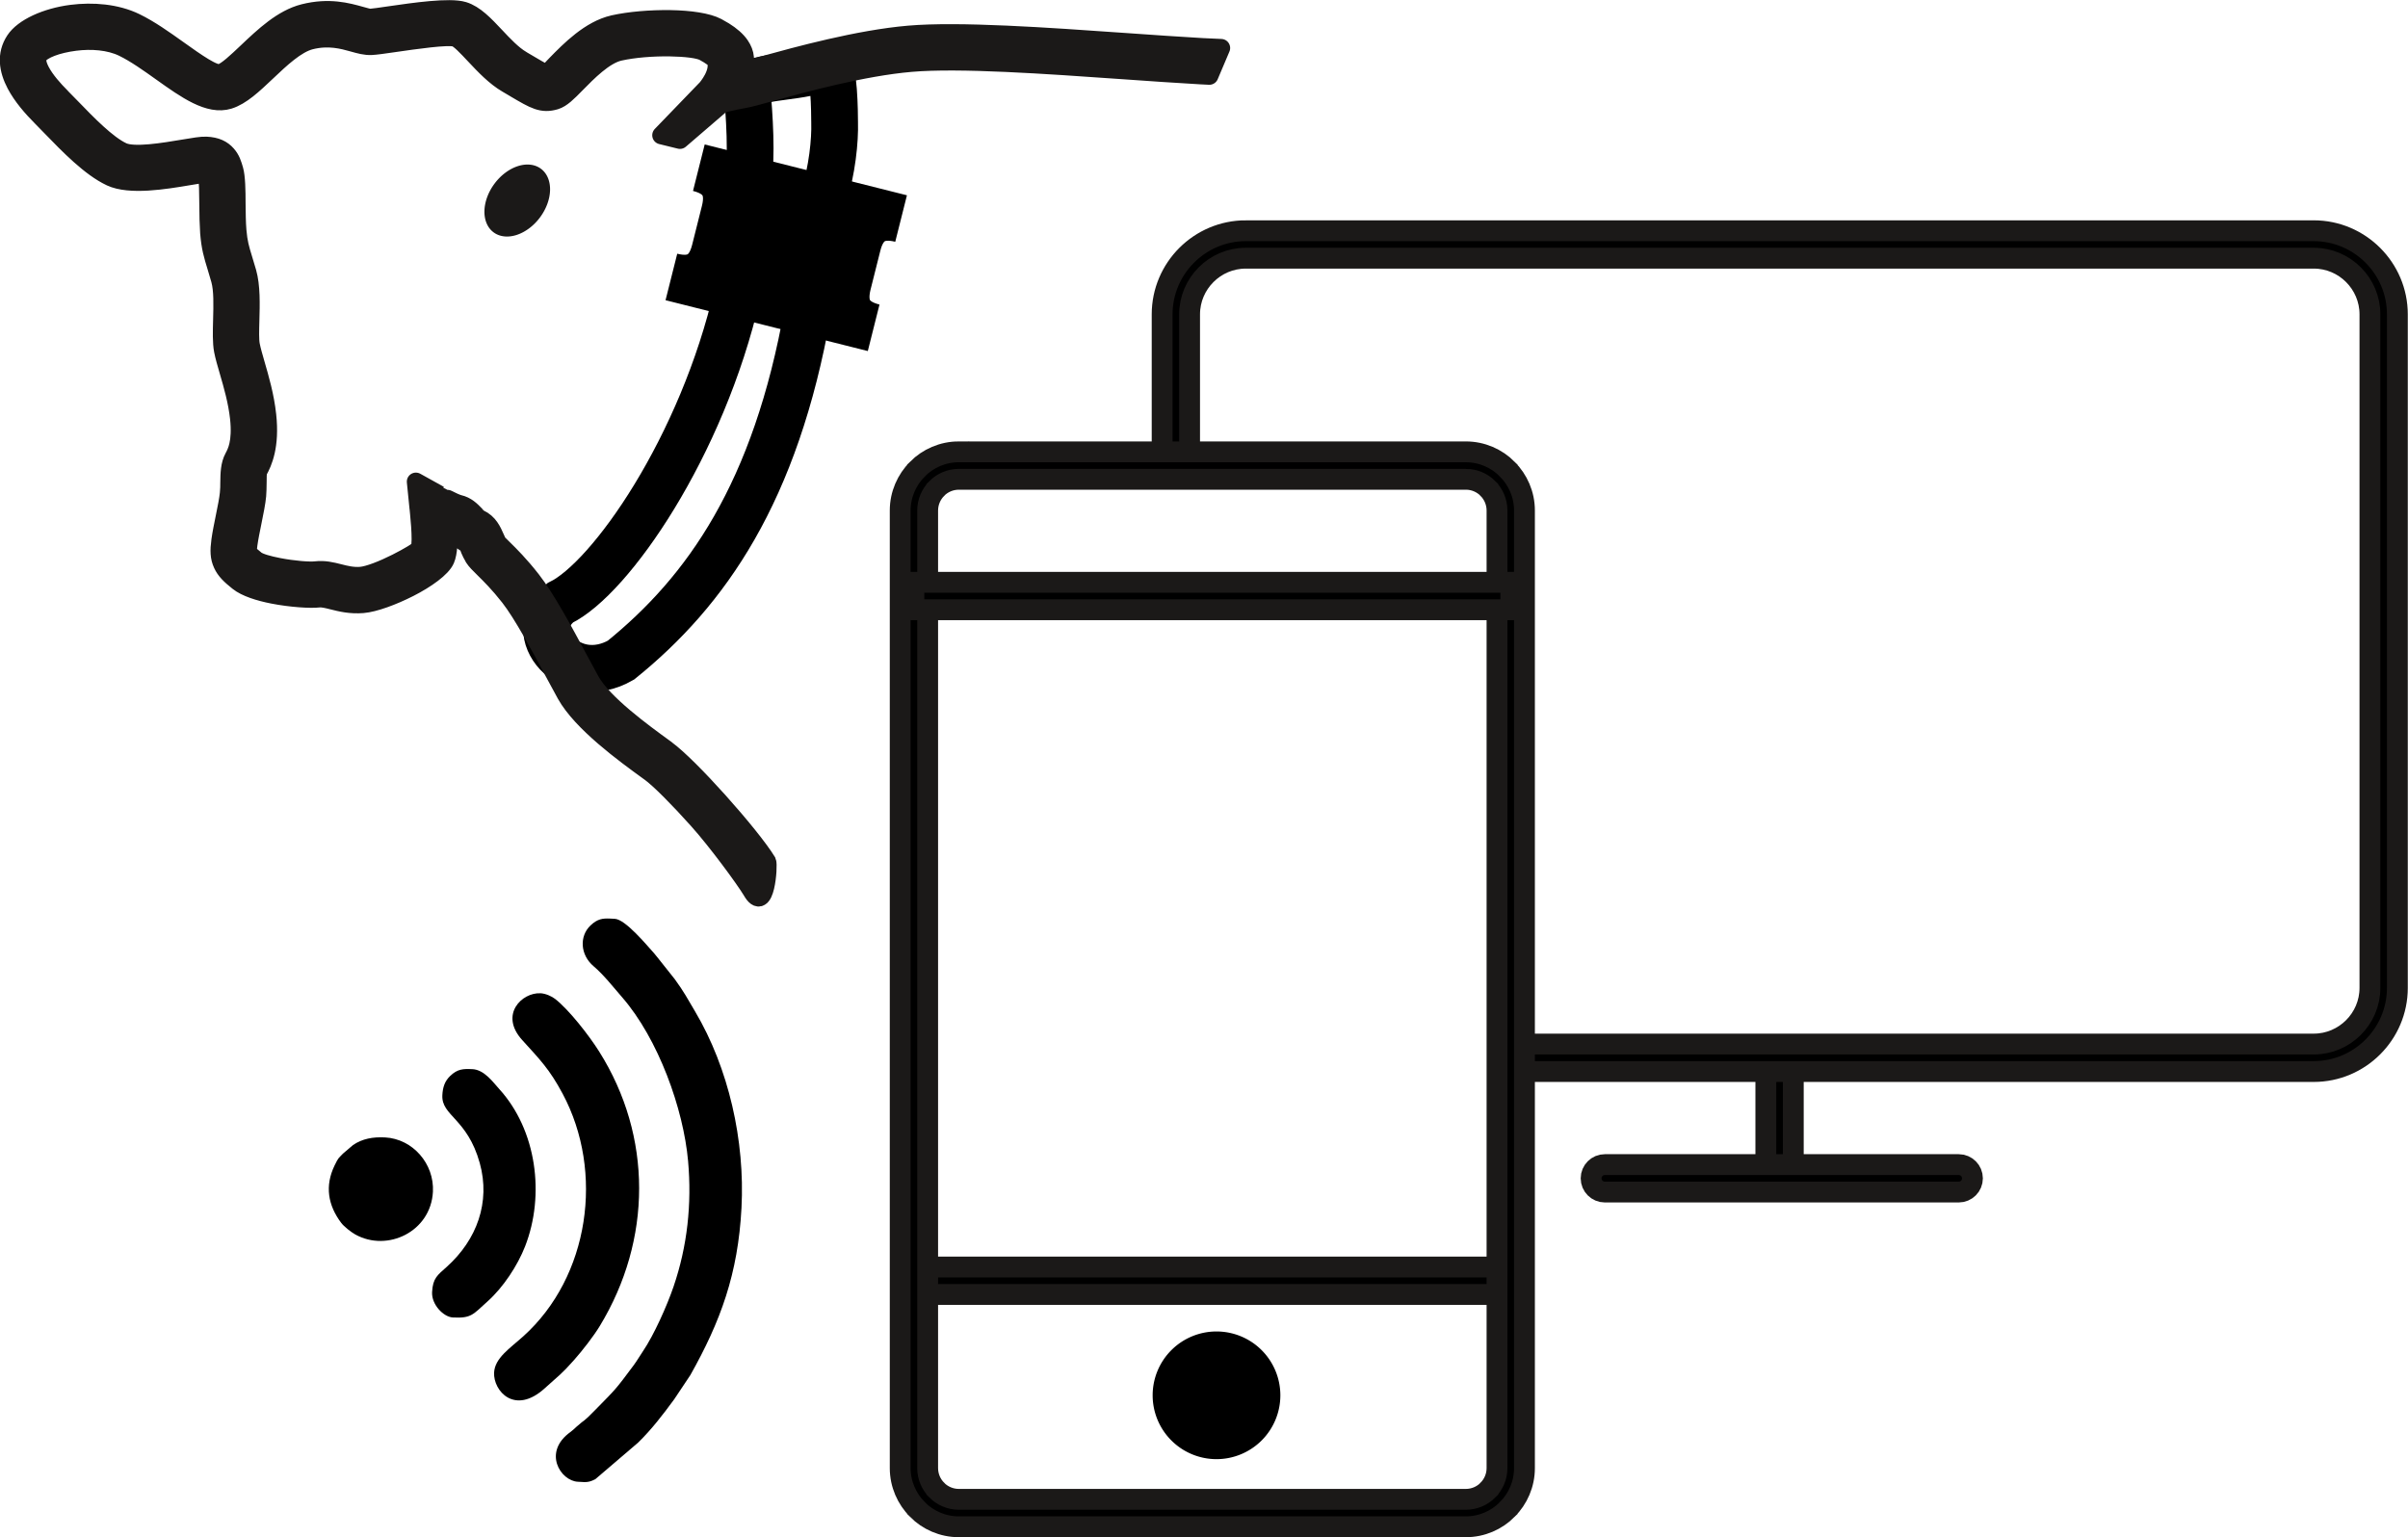 <?xml version="1.0" encoding="UTF-8" standalone="no"?>
<svg
   id="svg2"
   viewBox="0 0 130 83"
   height="83"
   width="130"
   version="1.1"
   xmlns="http://www.w3.org/2000/svg"
   xmlns:svg="http://www.w3.org/2000/svg"
   xmlns:rdf="http://www.w3.org/1999/02/22-rdf-syntax-ns#"
   xmlns:cc="http://creativecommons.org/ns#"
   xmlns:dc="http://purl.org/dc/elements/1.1/">

  <path
     d="m 49.337,68.414 h 32.226 v 1.482 H 49.337 Z"
     style="fill:#000000;fill-rule:evenodd;stroke:#1b1918;stroke-width:1.125;stroke-linecap:butt;stroke-linejoin:miter;stroke-dasharray:none"
     id="path1242" />
  <path
     d="m 65.675,71.894 a 3.447,3.447 0 0 1 3.447,3.447 3.447,3.447 0 1 1 -3.447,-3.447 z"
     style="fill:#000000;fill-rule:evenodd;stroke-width:1.725"
     id="path1248" />
  <path
     d="m 96.814,57.631 v 5.855 h -1.482 v -5.855 z"
     style="fill:#000000;fill-rule:evenodd;stroke:#1b1918;stroke-width:1.125;stroke-linecap:butt;stroke-linejoin:miter;stroke-dasharray:none"
     id="path1254" />
  <path
     d="m 86.64,64.366 c -0.409,0 -0.741,-0.332 -0.741,-0.741 0,-0.409 0.332,-0.741 0.741,-0.741 h 19.105 c 0.409,0 0.741,0.332 0.741,0.741 0,0.409 -0.332,0.741 -0.741,0.741 z"
     style="fill:#000000;fill-rule:evenodd;stroke:#1b1918;stroke-width:1.125;stroke-linecap:butt;stroke-linejoin:miter;stroke-dasharray:none"
     id="path1260" />
  <path
     d="m 67.253,12.459 h 57.66 c 1.242,0 2.371,0.508 3.188,1.325 0.817,0.817 1.325,1.946 1.325,3.188 v 36.373 c 0,1.242 -0.508,2.371 -1.325,3.188 -0.817,0.817 -1.946,1.325 -3.188,1.325 H 81.265 V 56.375 h 43.649 c 0.833,0 1.59,-0.341 2.14,-0.891 0.55,-0.55 0.891,-1.307 0.891,-2.14 V 16.972 c 0,-0.832 -0.341,-1.59 -0.891,-2.14 -0.549,-0.55 -1.307,-0.891 -2.14,-0.891 H 67.253 c -0.833,0 -1.59,0.341 -2.14,0.891 -0.549,0.549 -0.891,1.307 -0.891,2.14 v 7.92 h -1.482 v -7.92 c 0,-1.242 0.508,-2.371 1.325,-3.188 0.817,-0.817 1.946,-1.325 3.188,-1.325 z"
     style="fill:#000000;fill-rule:evenodd;stroke:#1b1918;stroke-width:1.125;stroke-linecap:butt;stroke-linejoin:miter;stroke-dasharray:none"
     id="path1293" />
  <path
     d="m 51.764,24.398 h 27.372 c 0.87,0 1.661,0.356 2.235,0.93 v 0.004 c 0.573,0.574 0.93,1.365 0.93,2.235 v 51.704 c 0,0.87 -0.356,1.661 -0.93,2.235 v 0.004 c -0.574,0.573 -1.365,0.93 -2.235,0.93 H 51.764 c -0.87,0 -1.661,-0.356 -2.235,-0.93 v -0.004 C 48.956,80.931 48.599,80.139 48.599,79.269 V 27.566 c 0,-0.87 0.357,-1.661 0.93,-2.235 v -0.004 c 0.574,-0.573 1.366,-0.93 2.235,-0.93 z m 27.372,1.482 H 51.764 c -0.463,0 -0.885,0.189 -1.19,0.493 v 0.004 c -0.304,0.306 -0.493,0.727 -0.493,1.19 v 51.704 c 0,0.463 0.189,0.885 0.493,1.19 v 0.004 c 0.306,0.304 0.727,0.493 1.19,0.493 h 27.372 c 0.463,0 0.885,-0.189 1.19,-0.493 v -0.004 c 0.304,-0.306 0.493,-0.727 0.493,-1.19 V 27.566 c 0,-0.463 -0.189,-0.885 -0.493,-1.19 v -0.004 c -0.306,-0.304 -0.727,-0.493 -1.19,-0.493 z"
     style="fill:#000000;fill-rule:evenodd;stroke:#1b1918;stroke-width:1.125;stroke-linecap:butt;stroke-linejoin:miter;stroke-dasharray:none"
     id="path1331" />
  <path
     d="m 49.337,31.442 h 32.226 v 1.482 H 49.337 Z"
     style="fill:#000000;fill-rule:evenodd;stroke:#1b1918;stroke-width:1.125;stroke-linecap:butt;stroke-linejoin:miter;stroke-dasharray:none"
     id="path1337" />
  <path
     d="m 32.922,49.599 c -0.389,-0.016 -0.67,0.016 -1.045,0.374 -0.604,0.576 -0.56,1.584 0.171,2.201 0.534,0.451 1.101,1.171 1.537,1.673 1.957,2.25 3.314,6.034 3.563,8.849 0.205,2.318 -0.038,4.586 -0.785,6.775 -0.356,1.043 -1.06,2.618 -1.659,3.501 -0.18,0.266 -0.321,0.514 -0.504,0.76 -0.999,1.343 -0.947,1.257 -2.046,2.38 -0.771,0.789 -0.494,0.445 -1.033,0.928 -0.118,0.106 -0.191,0.186 -0.317,0.276 -1.531,1.094 -0.541,2.643 0.387,2.692 l 0.36,0.019 c 0.186,0.002 0.341,-0.027 0.59,-0.158 l 2.303,-1.969 c 0.732,-0.713 1.355,-1.526 1.959,-2.351 l 0.867,-1.3 c 1.63,-2.898 2.575,-5.462 2.761,-9.03 C 40.221,61.601 39.346,57.684 37.52,54.605 37.124,53.936 36.923,53.548 36.428,52.871 l -0.944,-1.188 c -0.061,-0.072 -0.099,-0.129 -0.16,-0.196 -0.411,-0.456 -1.556,-1.844 -2.131,-1.874 z"
     style="fill:#000000;fill-rule:evenodd;stroke-width:1.725"
     id="path1397" />
  <path
     d="m 29.172,53.633 c -0.986,-0.051 -2.231,1.145 -0.98,2.525 0.958,1.057 1.471,1.567 2.184,2.901 2.256,4.221 1.447,9.881 -2.125,13.096 -0.727,0.654 -1.535,1.171 -1.576,1.958 -0.051,0.984 1.113,2.327 2.741,0.843 0.787,-0.717 0.868,-0.722 1.575,-1.52 0.444,-0.5 1.055,-1.283 1.395,-1.845 2.815,-4.646 2.85,-10.226 -0.041,-14.816 -0.54,-0.857 -1.628,-2.258 -2.379,-2.839 -0.181,-0.14 -0.503,-0.289 -0.793,-0.305 z"
     style="fill:#000000;fill-rule:evenodd;stroke-width:1.725"
     id="path1399" />
  <path
     d="m 25.503,57.731 c -0.502,-0.026 -0.806,-0.01 -1.199,0.366 -0.293,0.281 -0.401,0.608 -0.423,1.038 -0.058,1.12 1.35,1.25 2.021,3.671 0.585,2.11 -0.159,4.135 -1.774,5.59 -0.509,0.458 -0.762,0.614 -0.801,1.373 -0.035,0.677 0.619,1.343 1.12,1.369 1.013,0.053 1.086,-0.164 1.877,-0.87 0.843,-0.753 1.618,-1.93 2.024,-2.97 1.082,-2.769 0.625,-6.278 -1.396,-8.495 -0.338,-0.371 -0.8,-1.039 -1.448,-1.073 z"
     style="fill:#000000;fill-rule:evenodd;stroke-width:1.725"
     id="path1401" />
  <path
     d="m 20.784,61.416 c -0.649,-0.034 -1.222,0.069 -1.725,0.411 l -0.544,0.464 c -0.243,0.26 -0.236,0.194 -0.449,0.633 -0.54,1.112 -0.362,2.157 0.357,3.11 0.144,0.191 0.529,0.496 0.756,0.622 1.74,0.968 4.081,-0.155 4.193,-2.305 0.079,-1.511 -1.087,-2.856 -2.587,-2.935 z"
     style="fill:#000000;fill-rule:evenodd;stroke-width:1.725"
     id="path1403" />
  <path
     d="m 46.271,13.222 -0.528,2.102 q -0.477,1.899 1.422,2.376 l -10.919,-2.745 q 1.899,0.477 2.376,-1.422 l 0.528,-2.102 Q 39.628,9.533 37.729,9.055 L 48.647,11.8 q -1.899,-0.477 -2.376,1.422 z"
     style="fill:#000000;fill-rule:evenodd;stroke:#000000;stroke-width:2.588;stroke-linecap:butt;stroke-linejoin:miter;stroke-dasharray:none"
     id="path1415" />
  <path
     d="m 40.382,10.071 c 0.222,-1.821 0.083,-3.682 -0.067,-5.475 1.134,-0.556 2.862,-0.378 4.33,-0.986 0.39,-0.161 0.414,2.582 0.413,2.99 0.029,0.994 -0.124,2.551 -0.61,4.145"
     style="fill:none;stroke:#000000;stroke-width:2.524;stroke-linecap:butt;stroke-linejoin:miter;stroke-dasharray:none"
     id="path1419" />
  <path
     d="m 43.609,16.791 c -1.733,9.804 -5.475,15.128 -10.087,18.854 -2.781,1.599 -5.321,-1.527 -3.278,-3.095 2.711,-1.311 7.669,-8.438 9.563,-16.714"
     style="fill:none;stroke:#000000;stroke-width:2.524;stroke-linecap:butt;stroke-linejoin:miter;stroke-dasharray:none"
     id="path1423" />
  <path
     d="M 2.069,3.013 C 2.288,2.678 3.09,2.378 4.051,2.255 4.931,2.142 5.899,2.209 6.645,2.571 c 0.665,0.324 1.389,0.839 2.077,1.33 1.334,0.951 2.564,1.826 3.635,1.496 0.674,-0.209 1.323,-0.824 2.037,-1.5 0.756,-0.717 1.602,-1.518 2.373,-1.712 0.974,-0.245 1.74,-0.031 2.297,0.125 0.365,0.102 0.666,0.187 0.99,0.172 0.231,-0.01 0.661,-0.072 1.195,-0.149 1.18,-0.171 2.915,-0.422 3.328,-0.297 0.222,0.067 0.62,0.49 1.056,0.955 0.521,0.554 1.089,1.158 1.758,1.547 l 3.45e-4,-0.001 0.426,0.251 -5.17e-4,0.001 c 1.045,0.616 1.444,0.851 2.162,0.64 0.347,-0.102 0.684,-0.445 1.119,-0.889 0.627,-0.639 1.531,-1.563 2.351,-1.746 v 0 c 0.757,-0.17 1.79,-0.253 2.724,-0.238 0.829,0.014 1.541,0.094 1.828,0.248 0.095,0.05 0.189,0.104 0.28,0.161 l 0.002,0.003 c 0.148,0.093 0.268,0.18 0.345,0.256 0.293,0.67 -0.491,1.556 -0.492,1.557 l -2.434,2.522 1.007,0.248 2.243,-1.929 c 0.002,0 0.468,-0.142 1.281,-0.283 0.221,-0.038 0.704,-0.171 1.367,-0.353 1.788,-0.492 4.974,-1.369 7.583,-1.593 2.611,-0.225 7.264,0.102 11.46,0.397 1.462,0.103 2.87,0.202 4.175,0.275 l 0.471,0.024 0.635,-1.497 C 65.584,2.581 65.243,2.564 64.903,2.545 63.688,2.477 62.245,2.375 60.746,2.27 56.49,1.971 51.771,1.639 49.059,1.873 c -2.724,0.234 -6.013,1.139 -7.858,1.647 -0.538,0.148 -0.946,0.26 -1.159,0.305 v -0.009 l 0.017,-0.024 C 40.307,3.33 40.254,2.881 39.964,2.453 39.776,2.174 39.473,1.914 39.089,1.674 l -6.9e-4,5.176e-4 C 38.978,1.606 38.853,1.534 38.718,1.462 38.209,1.19 37.243,1.052 36.198,1.035 35.153,1.018 33.985,1.113 33.116,1.308 l 6.9e-4,6.901e-4 c -1.265,0.285 -2.353,1.394 -3.105,2.163 C 29.731,3.756 29.579,3.959 29.548,3.968 29.463,3.992 29.221,3.85 28.589,3.478 v 0 l -0.432,-0.254 v -0.003 C 27.681,2.943 27.193,2.424 26.745,1.947 26.165,1.331 25.637,0.769 25.021,0.582 24.278,0.355 22.35,0.634 21.037,0.824 20.535,0.898 20.128,0.956 19.991,0.962 19.915,0.966 19.717,0.91 19.478,0.843 18.756,0.641 17.764,0.363 16.401,0.706 15.242,0.998 14.243,1.946 13.348,2.794 12.769,3.342 12.243,3.841 11.913,3.943 11.56,4.052 10.623,3.386 9.607,2.662 8.865,2.133 8.088,1.579 7.309,1.201 6.281,0.702 5.003,0.601 3.862,0.747 2.491,0.923 1.256,1.489 0.803,2.179 0.305,2.936 0.431,3.763 0.849,4.557 1.192,5.205 1.731,5.824 2.236,6.328 v 0 C 2.392,6.485 2.574,6.672 2.766,6.871 3.696,7.831 4.88,9.054 5.973,9.564 l -5.176e-4,8.626e-4 c 1.041,0.484 2.939,0.166 4.203,-0.047 0.444,-0.074 0.796,-0.133 0.889,-0.13 0.06,0.002 0.017,-0.074 0.041,-0.044 0,0.005 0.038,0.12 0.081,0.263 0.05,0.169 0.055,0.778 0.062,1.423 0,0.552 0.017,1.127 0.045,1.536 0.067,0.808 0.185,1.194 0.387,1.854 0.048,0.161 0.105,0.346 0.204,0.691 v 0.004 c 0.154,0.54 0.129,1.386 0.109,2.144 -0.017,0.644 -0.035,1.234 0.048,1.666 0.062,0.32 0.174,0.707 0.302,1.144 0.21,0.722 0.464,1.597 0.563,2.505 0.072,0.657 0.033,1.127 -0.043,1.465 -0.069,0.311 -0.177,0.52 -0.253,0.66 -0.215,0.398 -0.221,0.861 -0.229,1.369 -0.002,0.167 0,0.346 -0.024,0.564 -0.029,0.319 -0.124,0.79 -0.223,1.273 -0.091,0.45 -0.185,0.909 -0.236,1.281 v 0.004 c -0.074,0.544 -0.066,0.903 0.107,1.276 0.16,0.348 0.419,0.598 0.855,0.946 0.401,0.321 1.129,0.553 1.886,0.7 0.942,0.184 2.004,0.255 2.469,0.201 0.192,-0.022 0.448,0.042 0.728,0.112 0.46,0.116 0.97,0.244 1.647,0.191 v -6.91e-4 c 0.62,-0.049 1.627,-0.426 2.497,-0.867 0.93,-0.472 1.77,-1.076 1.965,-1.533 0.155,-0.36 0.179,-1.001 0.16,-1.59 0.085,0.031 0.16,0.055 0.225,0.07 0.026,0.005 0.057,0.079 0.14,0.165 0.187,0.193 0.377,0.388 0.666,0.521 0.017,0.007 0.05,0.145 0.11,0.286 0.066,0.148 0.129,0.292 0.222,0.439 l -0.002,0.002 c 0.117,0.183 0.294,0.359 0.546,0.605 0.328,0.323 0.812,0.8 1.381,1.528 0.703,0.898 1.64,2.646 2.39,4.043 0.226,0.422 0.435,0.811 0.656,1.208 0.856,1.536 3.169,3.217 4.441,4.14 l 0.09,0.065 8.62e-4,-0.001 c 0.543,0.395 1.578,1.449 2.587,2.575 1.053,1.174 2.523,3.184 2.906,3.818 0.758,1.347 0.937,-1.38 0.845,-1.561 -0.424,-0.701 -1.503,-2.027 -2.619,-3.271 -1.071,-1.194 -2.194,-2.33 -2.826,-2.79 v -0.004 l -0.09,-0.065 C 34.707,39.545 32.565,37.989 31.877,36.754 31.72,36.473 31.486,36.036 31.232,35.564 30.459,34.121 29.491,32.318 28.699,31.306 28.06,30.489 27.54,29.976 27.187,29.629 27.014,29.458 26.891,29.338 26.861,29.291 v 0 c -0.024,-0.04 -0.066,-0.135 -0.11,-0.233 -0.173,-0.396 -0.362,-0.827 -0.867,-1.06 -0.035,-0.016 -0.126,-0.108 -0.213,-0.199 -0.241,-0.248 -0.48,-0.494 -0.891,-0.589 -0.26,-0.061 -1.054,-0.496 -1.056,-0.496 l -1.272,-0.706 0.145,1.444 c 0,0.005 0.211,1.806 0.057,2.166 -0.048,0.115 -0.596,0.438 -1.251,0.77 -0.721,0.365 -1.508,0.674 -1.927,0.707 v 0 c -0.431,0.034 -0.813,-0.062 -1.158,-0.15 -0.42,-0.106 -0.803,-0.202 -1.271,-0.148 -0.346,0.041 -1.205,-0.027 -2.009,-0.183 -0.553,-0.107 -1.042,-0.244 -1.225,-0.39 -0.246,-0.197 -0.383,-0.317 -0.42,-0.398 -0.024,-0.055 -0.017,-0.189 0.017,-0.434 h 3.45e-4 c 0.048,-0.349 0.135,-0.772 0.219,-1.185 0.11,-0.548 0.221,-1.083 0.252,-1.446 0.017,-0.197 0.021,-0.443 0.024,-0.678 0,-0.308 0,-0.589 0.05,-0.665 0.116,-0.215 0.282,-0.538 0.396,-1.047 0.107,-0.479 0.164,-1.116 0.072,-1.96 -0.112,-1.032 -0.39,-1.983 -0.618,-2.767 -0.112,-0.386 -0.211,-0.729 -0.265,-1.007 -0.055,-0.283 -0.041,-0.788 -0.026,-1.338 0.024,-0.875 0.052,-1.851 -0.162,-2.603 l -5.17e-4,5.18e-4 c -0.06,-0.21 -0.141,-0.48 -0.215,-0.719 -0.167,-0.549 -0.266,-0.869 -0.322,-1.538 -0.035,-0.425 -0.04,-0.935 -0.045,-1.423 0,-0.759 -0.017,-1.477 -0.121,-1.84 C 12.557,8.859 12.481,8.604 12.26,8.349 12.009,8.06 11.674,7.893 11.134,7.868 10.876,7.856 10.457,7.928 9.929,8.017 8.852,8.198 7.236,8.47 6.62,8.182 v 0 C 5.783,7.793 4.708,6.683 3.864,5.81 3.672,5.613 3.491,5.426 3.317,5.252 l 0.002,-0.002 C 2.897,4.828 2.453,4.327 2.201,3.849 2.026,3.518 1.947,3.212 2.076,3.014 Z"
     style="fill:#1b1918;fill-rule:evenodd;stroke:#1b1918;stroke-width:0.978;stroke-linecap:butt;stroke-linejoin:round;stroke-dasharray:none"
     id="path1427" />
  <path
     d="M 26.699,9.914 A 1.529,2.14 36.732 0 1 29.204,9.113 1.529,2.14 36.732 1 1 26.699,9.914 Z"
     style="fill:#1b1918;fill-rule:evenodd;stroke-width:1.725"
     id="path1668" />
</svg>
